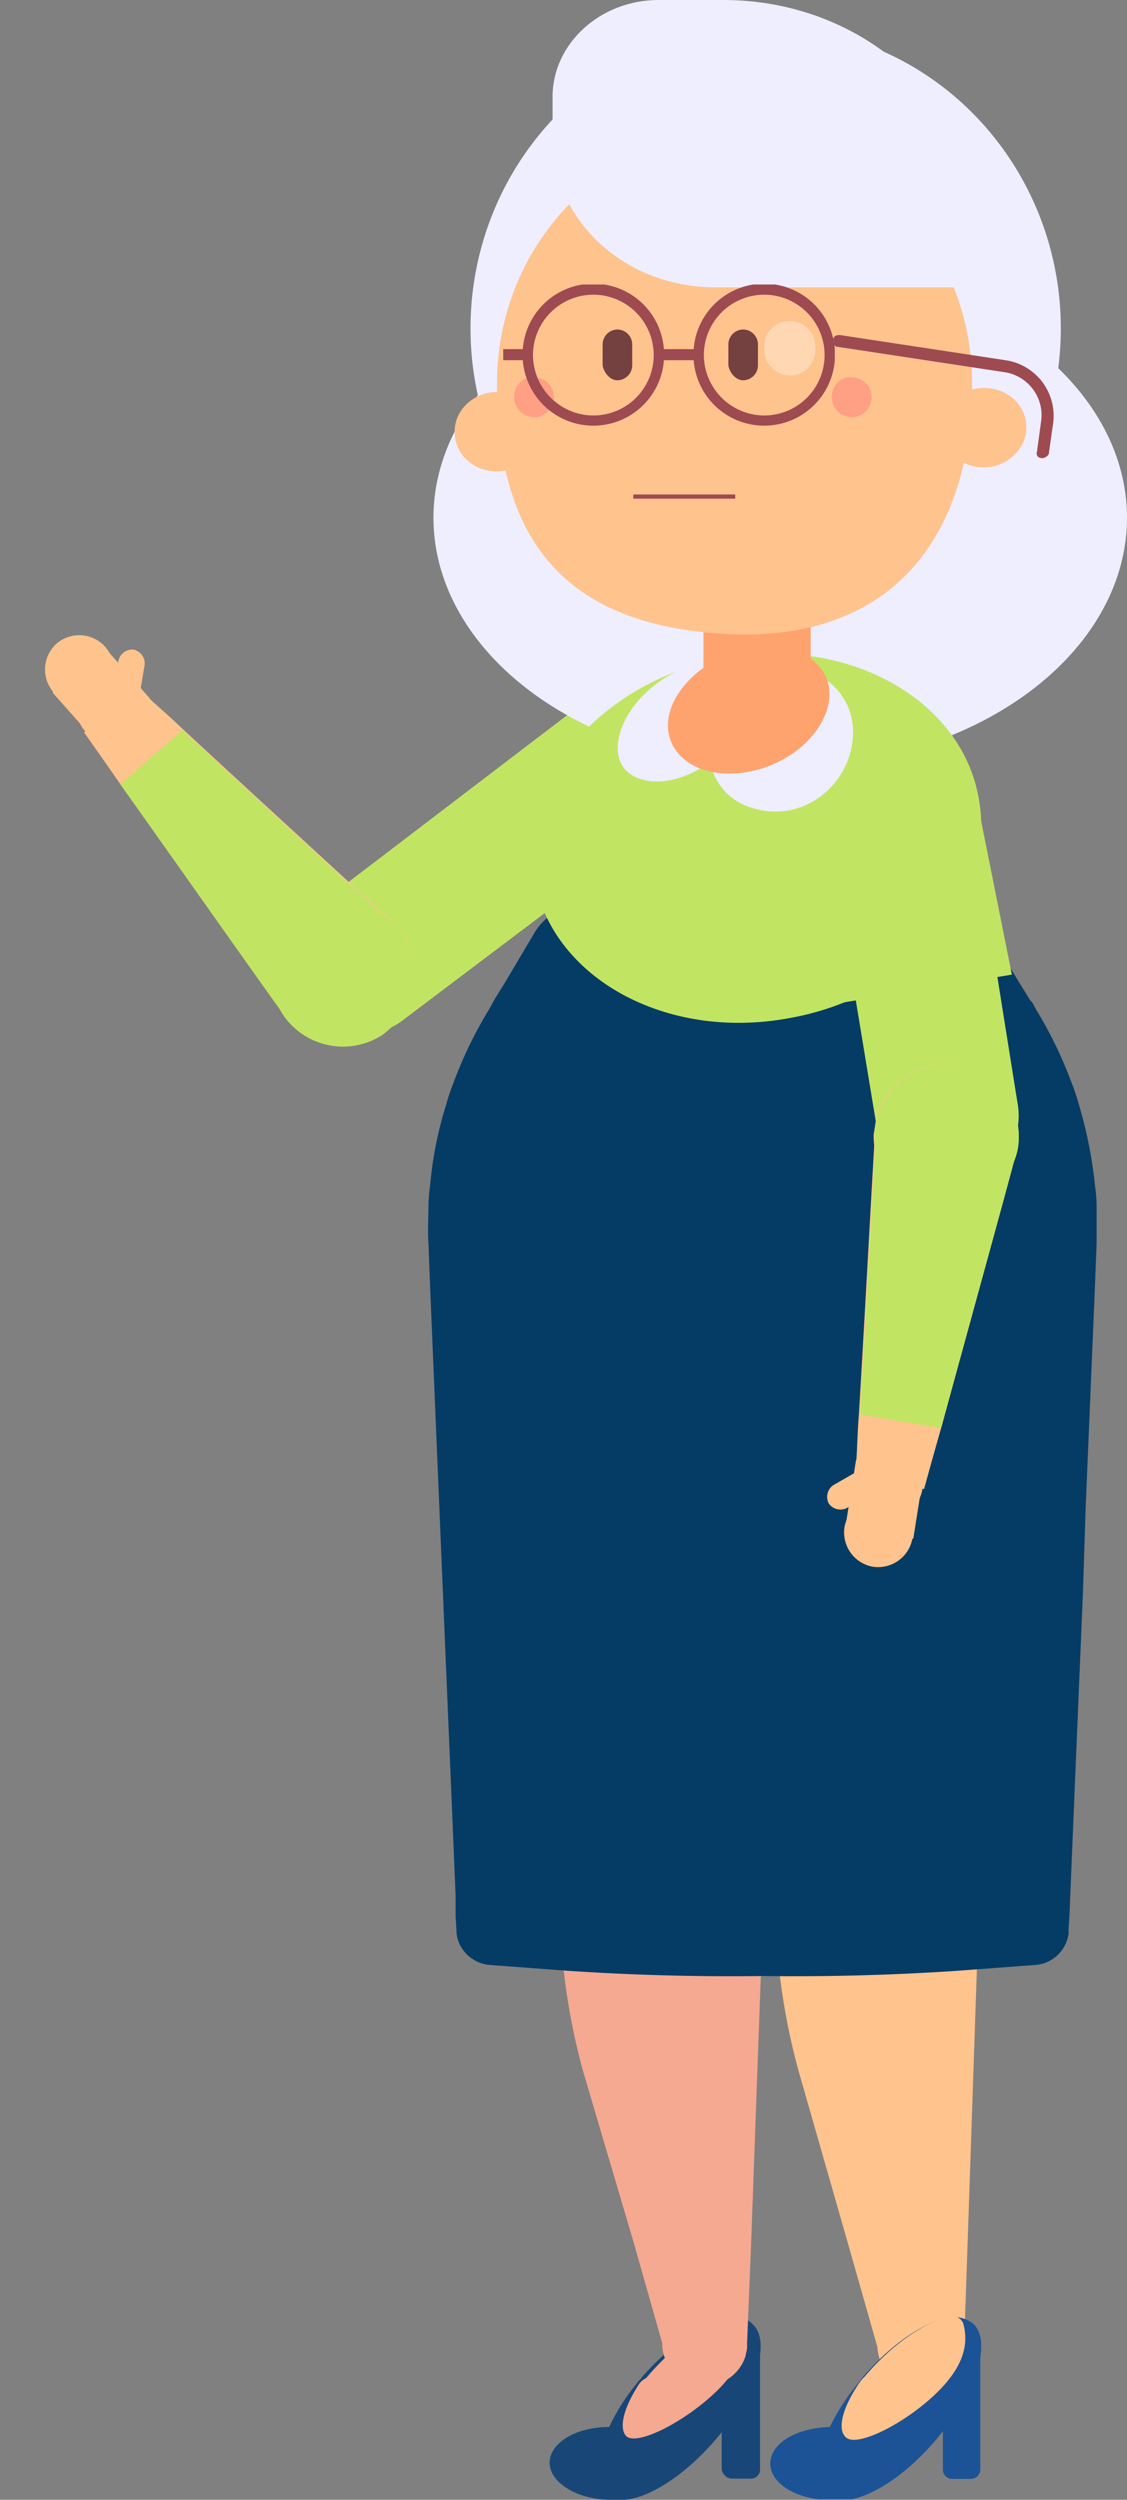 <svg xmlns="http://www.w3.org/2000/svg" xmlns:xlink="http://www.w3.org/1999/xlink" viewBox="0 0 269.805 598.164">
  <rect x="0" y="0" width="269.805" height="598.164" fill="#808080" stroke="none"/>
  <defs>
    <style>
      .cls-1, .cls-26 {
        fill: none;
      }

      .cls-2 {
        clip-path: url(#clip-path);
      }

      .cls-3 {
        fill: #fcb692;
      }

      .cls-4 {
        fill: #184777;
      }

      .cls-5 {
        fill: #f5a991;
      }

      .cls-6 {
        clip-path: url(#clip-path-2);
      }

      .cls-7 {
        clip-path: url(#clip-path-3);
      }

      .cls-8 {
        fill: #c1e563;
      }

      .cls-9 {
        clip-path: url(#clip-path-4);
      }

      .cls-10, .cls-14 {
        fill: #ffc38d;
      }

      .cls-11 {
        clip-path: url(#clip-path-5);
      }

      .cls-12 {
        clip-path: url(#clip-path-6);
      }

      .cls-13 {
        fill: #1b5396;
      }

      .cls-14, .cls-21 {
        stroke: #ffc38d;
      }

      .cls-14, .cls-21, .cls-26 {
        stroke-miterlimit: 10;
      }

      .cls-14 {
        stroke-width: 0.642px;
      }

      .cls-15 {
        clip-path: url(#clip-path-7);
      }

      .cls-16 {
        fill: #053c65;
      }

      .cls-17 {
        fill: #eef;
      }

      .cls-18 {
        clip-path: url(#clip-path-8);
      }

      .cls-19 {
        clip-path: url(#clip-path-9);
      }

      .cls-20 {
        fill: #ffa36e;
      }

      .cls-21 {
        fill: #754040;
        stroke-width: 0.516px;
      }

      .cls-22 {
        fill: #ff556d;
      }

      .cls-22, .cls-25 {
        opacity: 0.33;
      }

      .cls-23 {
        clip-path: url(#clip-path-10);
      }

      .cls-24 {
        fill: #9e4a51;
      }

      .cls-25 {
        fill: #fff;
      }

      .cls-26 {
        stroke: #9e4a51;
      }
    </style>
    <clipPath id="clip-path">
      <rect id="Rectangle_390" data-name="Rectangle 390" class="cls-1" width="50.698" height="43.727" transform="translate(0 0)"/>
    </clipPath>
    <clipPath id="clip-path-2">
      <rect id="Rectangle_391" data-name="Rectangle 391" class="cls-1" width="49.431" height="129.914" transform="translate(0 0)"/>
    </clipPath>
    <clipPath id="clip-path-3">
      <rect id="Rectangle_392" data-name="Rectangle 392" class="cls-1" width="34.797" height="113.547" transform="translate(0 0)"/>
    </clipPath>
    <clipPath id="clip-path-4">
      <rect id="Rectangle_394" data-name="Rectangle 394" class="cls-1" width="34.797" height="121.892" transform="translate(0 0)"/>
    </clipPath>
    <clipPath id="clip-path-5">
      <rect id="Rectangle_395" data-name="Rectangle 395" class="cls-1" width="49.456" height="129.846" transform="translate(0 0)"/>
    </clipPath>
    <clipPath id="clip-path-6">
      <rect id="Rectangle_396" data-name="Rectangle 396" class="cls-1" width="50.473" height="44.571" transform="translate(0 0)"/>
    </clipPath>
    <clipPath id="clip-path-7">
      <rect id="Rectangle_397" data-name="Rectangle 397" class="cls-1" width="160.171" height="256.64" transform="translate(0 0)"/>
    </clipPath>
    <clipPath id="clip-path-8">
      <rect id="Rectangle_398" data-name="Rectangle 398" class="cls-1" width="34.797" height="113.566" transform="translate(0 0)"/>
    </clipPath>
    <clipPath id="clip-path-9">
      <rect id="Rectangle_400" data-name="Rectangle 400" class="cls-1" width="34.803" height="121.913" transform="translate(0 0)"/>
    </clipPath>
    <clipPath id="clip-path-10">
      <rect id="Rectangle_402" data-name="Rectangle 402" class="cls-1" width="79.577" height="33.988" transform="translate(0 0)"/>
    </clipPath>
  </defs>
  <g id="Group_861" data-name="Group 861" transform="translate(3.349)">
    <g id="Group_837" data-name="Group 837" transform="translate(128.23 441.305)">
      <g id="Group_835" data-name="Group 835" class="cls-2" transform="translate(50.698 156.859) rotate(180)">
        <path id="Path_1092" data-name="Path 1092" class="cls-3" d="M21.6,6.468C26.667,4.25,18.429.448,16.211.131,10.507-.82,5.437,3.617.684,6.468c-.951.951-.634,1.9-.634,2.852a7.1,7.1,0,0,0,6.971,2.218h.317C11.141,10.271,16.211,9,21.6,6.468Z" transform="translate(3.118 26.485)"/>
        <path id="Path_1093" data-name="Path 1093" class="cls-4" d="M50.518,8.92c0-4.753-6.654-8.872-14.576-8.872H34.358c-6.02-.634-15.526,5.07-23.448,14.259C1.088,25.714-2.715,38.071,2.038,42.191a5.247,5.247,0,0,0,3.8,1.584c5.7.317,14.576-5.387,22.5-14.259.317-.634.951-.951,1.267-1.584h0A48.006,48.006,0,0,0,36.26,17.475C44.181,17.475,50.518,13.673,50.518,8.92Z" transform="translate(0.18 -0.048)"/>
        <path id="Path_1094" data-name="Path 1094" class="cls-4" d="M6.971,0H2.218A2.166,2.166,0,0,0,0,2.218V31.369a2.166,2.166,0,0,0,2.218,2.218H6.971a2.166,2.166,0,0,0,2.218-2.218V2.218A2.669,2.669,0,0,0,6.971,0Z" transform="translate(0.317 5.07)"/>
        <path id="Path_1095" data-name="Path 1095" class="cls-5" d="M28.166.529C25.315-2.006,12.323,4.965,5.035,12.887-.351,18.907-.351,23.66.282,26.829a2.467,2.467,0,0,0,2.852,1.9c5.7-.951,13.625-6.337,20.279-14.259A5.563,5.563,0,0,0,25,13.2h0C28.8,7.5,30.067,2.431,28.166.529Z" transform="translate(4.154 14.68)"/>
      </g>
      <g id="Group_836" data-name="Group 836" class="cls-6" transform="translate(51.705 129.914) rotate(180)">
        <path id="Path_1096" data-name="Path 1096" class="cls-5" d="M48.8,129.6H0L3.485,33.587,4.436,10.14h0A6.177,6.177,0,0,1,4.753,7.6V7.288A10.267,10.267,0,0,1,14.576,0,9.907,9.907,0,0,1,24.4,7.6a6.977,6.977,0,0,1,.317,2.535h0l6.654,23.448L43.727,75.413A156.913,156.913,0,0,1,48.8,129.6Z" transform="translate(0 0.317)"/>
      </g>
    </g>
    <g id="Group_838" data-name="Group 838" class="cls-7" transform="translate(148.71 158.707) rotate(52.663)">
      <path id="Path_1097" data-name="Path 1097" class="cls-8" d="M35,17.3h0V14.041h-.407a17.425,17.425,0,0,0-34.186,0H.2v4.884L0,96.047H0a17.3,17.3,0,0,0,34.593,0V94.419L35,17.3Z" transform="translate(-0.407 0.203)"/>
    </g>
    <g id="XMLID_10_" class="cls-9" transform="translate(103.091 234.687) rotate(138.826)">
      <g id="Group_841" data-name="Group 841" transform="translate(-0.203 0.203)">
        <g id="Group_839" data-name="Group 839" transform="translate(0 0)">
          <path id="Path_1098" data-name="Path 1098" class="cls-10" d="M8.343,0A8.341,8.341,0,0,0,0,8.14a8.341,8.341,0,0,0,8.14,8.343,8.209,8.209,0,0,0,8.343-8.14A7.964,7.964,0,0,0,8.343,0Z" transform="translate(9.157 93.2)"/>
          <path id="Path_1099" data-name="Path 1099" class="cls-10" d="M34.39,0c0,.2-.2,1.221-.407,3.256-1.017,10.785-4.68,45.582-6.715,65.728-1.017,8.954-1.628,15.058-1.628,15.058H8.954a3.562,3.562,0,0,0-.2-1.017c0-.61-.2-1.628-.2-2.645-.2-2.645-.814-6.512-1.221-11.192-2.035-19.535-5.7-52.3-6.919-63.9C.2,2.645,0,1.221,0,1.017Z" transform="translate(0.407 17.297)"/>
          <path id="Path_1100" data-name="Path 1100" class="cls-10" d="M34.8,17.3a15.815,15.815,0,0,1-.407,3.256A17.471,17.471,0,0,1,17.3,34.594,17.1,17.1,0,0,1,.814,22.384,20.459,20.459,0,0,1,0,17.3,17.282,17.282,0,0,1,17.3,0,17.327,17.327,0,0,1,34.8,17.3Z"/>
        </g>
        <g id="Group_840" data-name="Group 840" transform="translate(8.75 97.012)">
          <path id="Path_1101" data-name="Path 1101" class="cls-10" d="M8.343,0A8.341,8.341,0,0,0,0,8.14a8.341,8.341,0,0,0,8.14,8.343,8.341,8.341,0,0,0,8.343-8.14A8.2,8.2,0,0,0,8.343,0Z" transform="translate(0 8.193)"/>
          <rect id="Rectangle_393" data-name="Rectangle 393" class="cls-10" width="16.483" height="16.483" transform="translate(16.572 0) rotate(89.565)"/>
        </g>
        <path id="Path_1102" data-name="Path 1102" class="cls-10" d="M8.343,0A8.341,8.341,0,0,0,0,8.14a8.341,8.341,0,0,0,8.14,8.343,8.209,8.209,0,0,0,8.343-8.14A7.964,7.964,0,0,0,8.343,0Z" transform="translate(9.157 93.2)"/>
        <path id="Path_1103" data-name="Path 1103" class="cls-8" d="M34.594,17.3a15.816,15.816,0,0,1-.407,3.256c-1.017,10.785-4.68,45.582-6.715,65.728H7.733c-2.035-19.535-5.7-52.3-6.919-63.9A20.459,20.459,0,0,1,0,17.3a17.3,17.3,0,1,1,34.594,0Z" transform="translate(0.203 0)"/>
      </g>
      <path id="Path_1104" data-name="Path 1104" class="cls-10" d="M10.012,1.209h0a3.418,3.418,0,0,1-.407,4.477L5.128,9.348A3.418,3.418,0,0,1,.651,8.941h0a3.418,3.418,0,0,1,.407-4.477L5.535.8A3.036,3.036,0,0,1,10.012,1.209Z" transform="translate(3.215 99.724)"/>
    </g>
    <g id="Group_842" data-name="Group 842" transform="translate(181.065 441.866)">
      <g id="XMLID_9_" class="cls-11" transform="translate(1.195 0)">
        <path id="Path_1105" data-name="Path 1105" class="cls-10" d="M-.064,24.317a11.911,11.911,0,0,0,.407,2.646A10.263,10.263,0,0,0,10.315,34.7a10.508,10.508,0,0,0,9.973-7.327c0-.2.2-.2.2-.407a10.311,10.311,0,0,0,.407-2.646,9.186,9.186,0,0,0-1.425-5.088,10.529,10.529,0,0,0-8.955-5.292C4.617,14.141-.064,18.619-.064,24.317Z" transform="translate(24.487 95.149)"/>
        <path id="Path_1106" data-name="Path 1106" class="cls-10" d="M-7.322-20.489A157.266,157.266,0,0,0-2.03,33.647L9.977,75.572l6.716,23.608H37.453l.814-23.608,3.256-96.062Z" transform="translate(7.729 20.489)"/>
      </g>
      <g id="XMLID_6_" class="cls-12" transform="translate(0 111.606)">
        <path id="Path_1107" data-name="Path 1107" class="cls-3" d="M1.309.214C-3.576,2.453,4.565,6.116,6.6,6.523,12.3,7.337,17.387,2.86,22.271.214a3.463,3.463,0,0,0,.407-2.849,7.021,7.021,0,0,0-6.92-2.239h-.611C11.485-3.653,6.6-2.025,1.309.214Z" transform="translate(24.742 11.387)"/>
        <path id="Path_1108" data-name="Path 1108" class="cls-13" d="M-7.965,28.265c0,4.885,6.513,8.751,14.653,8.751H8.317c5.7.611,15.264-4.884,23.2-14.246,9.769-11.4,13.839-23.812,8.955-28.086A7.315,7.315,0,0,0,36.81-6.74c-5.9-.2-14.857,5.292-22.591,14.246-.407.611-.814,1.018-1.221,1.628h0a49.807,49.807,0,0,0-6.716,10.38C-1.655,19.717-7.965,23.381-7.965,28.265Z" transform="translate(7.965 7.758)"/>
        <path id="Path_1109" data-name="Path 1109" class="cls-13" d="M7.109,28.582H11.79a2.259,2.259,0,0,0,2.239-2.239V-2.964A2.259,2.259,0,0,0,11.79-5.2H7.109A2.589,2.589,0,0,0,5.074-2.964V26.343A2.229,2.229,0,0,0,7.109,28.582Z" transform="translate(36.241 11.105)"/>
        <path id="Path_1110" data-name="Path 1110" class="cls-14" d="M-1.55,21.672c2.646,2.442,15.671-4.274,23-12.415,5.292-5.9,5.5-10.583,4.681-14.043a2.263,2.263,0,0,0-2.849-1.832C17.581-5.6,9.643-.308,2.927,7.629A8.852,8.852,0,0,0,1.706,9.054h0C-2.161,14.752-3.586,19.84-1.55,21.672Z" transform="translate(19.867 7.839)"/>
      </g>
    </g>
    <g id="Group_843" data-name="Group 843" class="cls-15" transform="translate(259.187 473.036) rotate(180)">
      <path id="Path_1111" data-name="Path 1111" class="cls-16" d="M160.058,175.486l-.407-10.583-.2-4.884-.814-19.334-.2-4.885-.814-19.334-.2-4.884L156.6,92.042l-.2-4.884-.814-19.334-.2-4.884L154.563,43.6l-.2-4.885-.814-19.538V14.3l-.2-3.256a7.435,7.435,0,0,0-.611-3.053A8.786,8.786,0,0,0,145.4,2.7L126.273,1.272C110.806.254,95.338-.153,80.074.051c-15.468-.2-30.732.2-46.2,1.221L14.744,2.7a8.675,8.675,0,0,0-7.937,7.53v1.018L6.6,14.5l-.2,4.884L5.586,38.923l-.2,4.884L4.568,63.142l-.2,4.885L3.55,87.361l-.2,4.885L2.736,111.58l-.2,4.884L1.719,135.8l-.2,4.885L.7,160.018.5,164.9.09,175.486c-.2,3.053,0,5.9,0,8.955A39.521,39.521,0,0,0,.5,189.325,104.967,104.967,0,0,0,4.364,208.66a45.8,45.8,0,0,0,1.628,4.885,101.171,101.171,0,0,0,8.548,17.706l1.018,1.832.407.407,2.646,4.274,7.327,12.008a14.263,14.263,0,0,0,12.211,6.92h84.258a14.521,14.521,0,0,0,12.211-6.92l7.123-12.008,2.646-4.274.2-.407,1.018-1.832a101.174,101.174,0,0,0,8.548-17.706,45.8,45.8,0,0,0,1.628-4.885,90.458,90.458,0,0,0,3.867-19.334,39.522,39.522,0,0,0,.407-4.885C160.058,181.388,160.261,178.335,160.058,175.486Z" transform="translate(-0.09 0.153)"/>
    </g>
    <g id="Group_844" data-name="Group 844" transform="translate(100.42 64.006)">
      <ellipse id="Ellipse_33" data-name="Ellipse 33" class="cls-17" cx="83.018" cy="59.887" rx="83.018" ry="59.887"/>
    </g>
    <path id="Path_1112" data-name="Path 1112" class="cls-8" d="M37.359,103.042c4.119,23.765,31.369,38.974,60.838,33.587,29.468-5.07,50.064-28.834,45.628-52.6-4.119-23.765-31.369-38.974-60.838-33.587C53.836,55.829,33.24,79.277,37.359,103.042Z" transform="translate(87.142 107.038)"/>
    <path id="Path_1113" data-name="Path 1113" class="cls-8" d="M121.6,59.1l9.189,45.945-67.175,11.09L46.5,72.408Z" transform="translate(108.103 128.166)"/>
    <g id="Group_851" data-name="Group 851" transform="translate(189.041 168.723)">
      <g id="Group_850" data-name="Group 850" transform="translate(0 0)">
        <g id="Group_849" data-name="Group 849">
          <g id="Group_845" data-name="Group 845" class="cls-18" transform="matrix(0.987, -0.163, 0.163, 0.987, 1.762, 5.678)">
            <path id="Path_1114" data-name="Path 1114" class="cls-8" d="M35,17.3h0V14.043h-.407a17.425,17.425,0,0,0-34.187,0H.2v4.885L0,96.063H0a17.3,17.3,0,1,0,34.594,0V94.435L35,17.3Z" transform="translate(-0.407 0.204)"/>
          </g>
          <g id="XMLID_2_" class="cls-19" transform="translate(20.024 83.152) rotate(9.454)">
            <g id="Group_848" data-name="Group 848" transform="translate(-0.204 0.204)">
              <g id="Group_846" data-name="Group 846" transform="translate(0 0)">
                <path id="Path_1115" data-name="Path 1115" class="cls-10" d="M8.345,0A8.342,8.342,0,0,0,0,8.141a8.342,8.342,0,0,0,8.141,8.345,8.211,8.211,0,0,0,8.345-8.141A7.965,7.965,0,0,0,8.345,0Z" transform="translate(9.159 93.216)"/>
                <path id="Path_1116" data-name="Path 1116" class="cls-10" d="M34.4,0c0,.2-.2,1.221-.407,3.256C32.972,14.043,29.308,48.847,27.273,69c-1.018,8.955-1.628,15.061-1.628,15.061H8.955a3.562,3.562,0,0,0-.2-1.018c0-.611-.2-1.628-.2-2.646-.2-2.646-.814-6.513-1.221-11.194C5.292,49.661,1.628,16.893.407,5.292.2,2.646,0,1.221,0,1.018Z" transform="translate(0.407 17.3)"/>
                <path id="Path_1117" data-name="Path 1117" class="cls-10" d="M34.8,17.3a15.818,15.818,0,0,1-.407,3.256A17.474,17.474,0,0,1,17.3,34.6,17.1,17.1,0,0,1,.814,22.388,20.462,20.462,0,0,1,0,17.3,17.285,17.285,0,0,1,17.3,0,17.33,17.33,0,0,1,34.8,17.3Z"/>
              </g>
              <g id="Group_847" data-name="Group 847" transform="translate(8.752 97.029)">
                <path id="Path_1118" data-name="Path 1118" class="cls-10" d="M8.345,0A8.342,8.342,0,0,0,0,8.141a8.342,8.342,0,0,0,8.141,8.345,8.342,8.342,0,0,0,8.345-8.141A8.2,8.2,0,0,0,8.345,0Z" transform="translate(0 8.195)"/>
                <rect id="Rectangle_399" data-name="Rectangle 399" class="cls-10" width="16.486" height="16.486" transform="translate(16.575 0) rotate(89.565)"/>
              </g>
              <path id="Path_1119" data-name="Path 1119" class="cls-10" d="M8.345,0A8.342,8.342,0,0,0,0,8.141a8.342,8.342,0,0,0,8.141,8.345,8.211,8.211,0,0,0,8.345-8.141A7.965,7.965,0,0,0,8.345,0Z" transform="translate(9.159 93.216)"/>
              <path id="Path_1120" data-name="Path 1120" class="cls-8" d="M34.6,17.3a15.818,15.818,0,0,1-.407,3.256c-1.018,10.787-4.681,45.59-6.716,65.74H7.734C5.7,66.757,2.035,33.989.814,22.388A20.462,20.462,0,0,1,0,17.3a17.3,17.3,0,1,1,34.6,0Z" transform="translate(0.204 0)"/>
            </g>
            <path id="Path_1121" data-name="Path 1121" class="cls-10" d="M10.014,1.209h0a3.419,3.419,0,0,1-.407,4.478L5.129,9.35A3.419,3.419,0,0,1,.652,8.943h0a3.419,3.419,0,0,1,.407-4.478L5.536.8A3.037,3.037,0,0,1,10.014,1.209Z" transform="translate(3.215 99.741)"/>
          </g>
        </g>
      </g>
    </g>
    <g id="Group_854" data-name="Group 854" transform="translate(144.533 158.413)">
      <g id="Group_852" data-name="Group 852" transform="translate(21.755 1.543)">
        <path id="Path_1122" data-name="Path 1122" class="cls-17" d="M52.128,61.314c-4.436,8.872-1.267,20.279,9.506,22.814C73.675,87.3,84.765,77.474,84.765,65.751A15.045,15.045,0,0,0,70.506,50.541C63.535,49.907,55.614,54.343,52.128,61.314Z" transform="translate(-50.188 -50.481)"/>
      </g>
      <g id="Group_853" data-name="Group 853">
        <path id="Path_1123" data-name="Path 1123" class="cls-17" d="M48.006,59.518c-6.337,7.6-6.654,16.794,1.584,18.695C58.462,80.431,70.5,72.51,73.989,63c2.852-7.288-.634-12.674-6.971-12.991C61,49.7,53.076,53.5,48.006,59.518Z" transform="translate(-43.322 -49.994)"/>
      </g>
    </g>
    <path id="Path_1124" data-name="Path 1124" class="cls-20" d="M49.6,74.405c5.07,6.02,16.477,6.337,25.349,1.267,8.555-4.753,12.991-13.625,9.823-19.962C81.29,48.739,70.2,46.521,59.427,51.591,48.337,57.294,43.9,67.751,49.6,74.405Z" transform="translate(109.435 105.89)"/>
    <rect id="Rectangle_401" data-name="Rectangle 401" class="cls-20" width="25.666" height="45.628" transform="translate(165.06 125.478)"/>
    <g id="Group_855" data-name="Group 855" transform="translate(109.292 6.337)">
      <ellipse id="Ellipse_34" data-name="Ellipse 34" class="cls-17" cx="70.66" cy="72.245" rx="70.66" ry="72.245"/>
    </g>
    <path id="Path_1125" data-name="Path 1125" class="cls-10" d="M34.2,69.987c0,32.954,12.358,58.3,56.718,59.887,40.875,1.267,57.035-26.933,57.035-59.887S122.6,10.1,91.235,10.1,34.2,36.716,34.2,69.987Z" transform="translate(81.429 21.903)"/>
    <path id="Path_1126" data-name="Path 1126" class="cls-10" d="M67.8,38.806c0,5.387,4.436,9.506,10.14,9.506,5.387,0,10.14-4.436,10.14-9.506,0-5.387-4.436-9.506-10.14-9.506S67.8,33.419,67.8,38.806Z" transform="translate(154.295 63.541)"/>
    <path id="Path_1127" data-name="Path 1127" class="cls-10" d="M31,39.106c0,5.387,4.436,9.506,10.14,9.506,5.387,0,10.14-4.436,10.14-9.506,0-5.387-4.436-9.506-10.14-9.506C35.753,29.6,31,33.719,31,39.106Z" transform="translate(74.49 64.191)"/>
    <g id="Group_856" data-name="Group 856" transform="translate(128.938)">
      <path id="Path_1128" data-name="Path 1128" class="cls-17" d="M140.43,68.759H77.374C55.827,68.759,38.4,52.916,38.4,32.954V23.131C38.4,10.456,49.807,0,63.749,0H79.275c33.9,0,61.154,25.032,61.154,56.085Z" transform="translate(-38.4)"/>
    </g>
    <g id="Group_857" data-name="Group 857" transform="translate(140.662 78.582)">
      <path id="Path_1129" data-name="Path 1129" class="cls-21" d="M55.4,37.475h0a3.853,3.853,0,0,0,3.8-3.8V28.6a3.853,3.853,0,0,0-3.8-3.8h0a3.853,3.853,0,0,0-3.8,3.8v5.07C51.917,35.573,53.5,37.475,55.4,37.475Z" transform="translate(-21.498 -24.8)"/>
      <path id="Path_1130" data-name="Path 1130" class="cls-21" d="M45.9,37.475h0a3.853,3.853,0,0,0,3.8-3.8V28.6a3.853,3.853,0,0,0-3.8-3.8h0a3.853,3.853,0,0,0-3.8,3.8v5.07C42.417,35.573,44,37.475,45.9,37.475Z" transform="translate(-42.1 -24.8)"/>
    </g>
    <g id="Group_858" data-name="Group 858" transform="translate(119.749 90.276)">
      <path id="Path_1131" data-name="Path 1131" class="cls-22" d="M59.5,33.274a4.753,4.753,0,1,0,4.753-4.753C61.718,28.2,59.5,30.422,59.5,33.274Z" transform="translate(16.547 -28.49)"/>
      <path id="Path_1132" data-name="Path 1132" class="cls-22" d="M35.5,33.274a4.753,4.753,0,1,0,4.753-4.753C37.718,28.2,35.5,30.422,35.5,33.274Z" transform="translate(-35.5 -28.49)"/>
    </g>
    <g id="XMLID_1_" class="cls-23" transform="translate(196.5 102.065) rotate(180)">
      <g id="Group_859" data-name="Group 859" transform="translate(0 0.204)">
        <path id="Path_1133" data-name="Path 1133" class="cls-1" d="M14.45,28.9A14.45,14.45,0,1,1,28.9,14.45,14.506,14.506,0,0,1,14.45,28.9Z" transform="translate(43.35 2.442)"/>
        <path id="Path_1134" data-name="Path 1134" class="cls-1" d="M14.45,28.9A14.45,14.45,0,1,1,28.9,14.45,14.506,14.506,0,0,1,14.45,28.9Z" transform="translate(2.442 2.442)"/>
        <path id="Path_1135" data-name="Path 1135" class="cls-24" d="M0,15.671a16.94,16.94,0,0,1,33.784,0h7.123a16.94,16.94,0,0,1,33.784,0h4.681v2.646H74.692a16.94,16.94,0,0,1-33.784,0H33.784A16.94,16.94,0,0,1,0,18.317M16.892,2.442a14.45,14.45,0,1,0,14.45,14.45A14.506,14.506,0,0,0,16.892,2.442Zm40.908,0a14.45,14.45,0,1,0,14.45,14.45A14.506,14.506,0,0,0,57.8,2.442Z" transform="translate(0 0)"/>
      </g>
      <path id="Path_1136" data-name="Path 1136" class="cls-25" d="M6.106,0h0A6,6,0,0,0,0,6.106V6.92a6,6,0,0,0,6.106,6.106h0A6,6,0,0,0,12.211,6.92V6.106A6.26,6.26,0,0,0,6.106,0Z" transform="translate(4.681 12.211)"/>
    </g>
    <g id="Group_860" data-name="Group 860" transform="translate(196.112 80.166)">
      <path id="Path_1137" data-name="Path 1137" class="cls-24" d="M109.664,54.768c.634,0,1.584-.634,1.584-1.267l.951-6.654A13.45,13.45,0,0,0,100.792,31.32L61.184,25.3c-.951,0-1.584.317-1.584,1.267s.317,1.584,1.267,1.584l39.608,6.02a10.409,10.409,0,0,1,8.872,12.041l-.951,6.971c-.317.951.317,1.584,1.267,1.584Z" transform="translate(-59.6 -25.3)"/>
    </g>
    <line id="Line_53" data-name="Line 53" class="cls-26" x2="24.398" transform="translate(148.266 118.823)"/>
  </g>
</svg>
